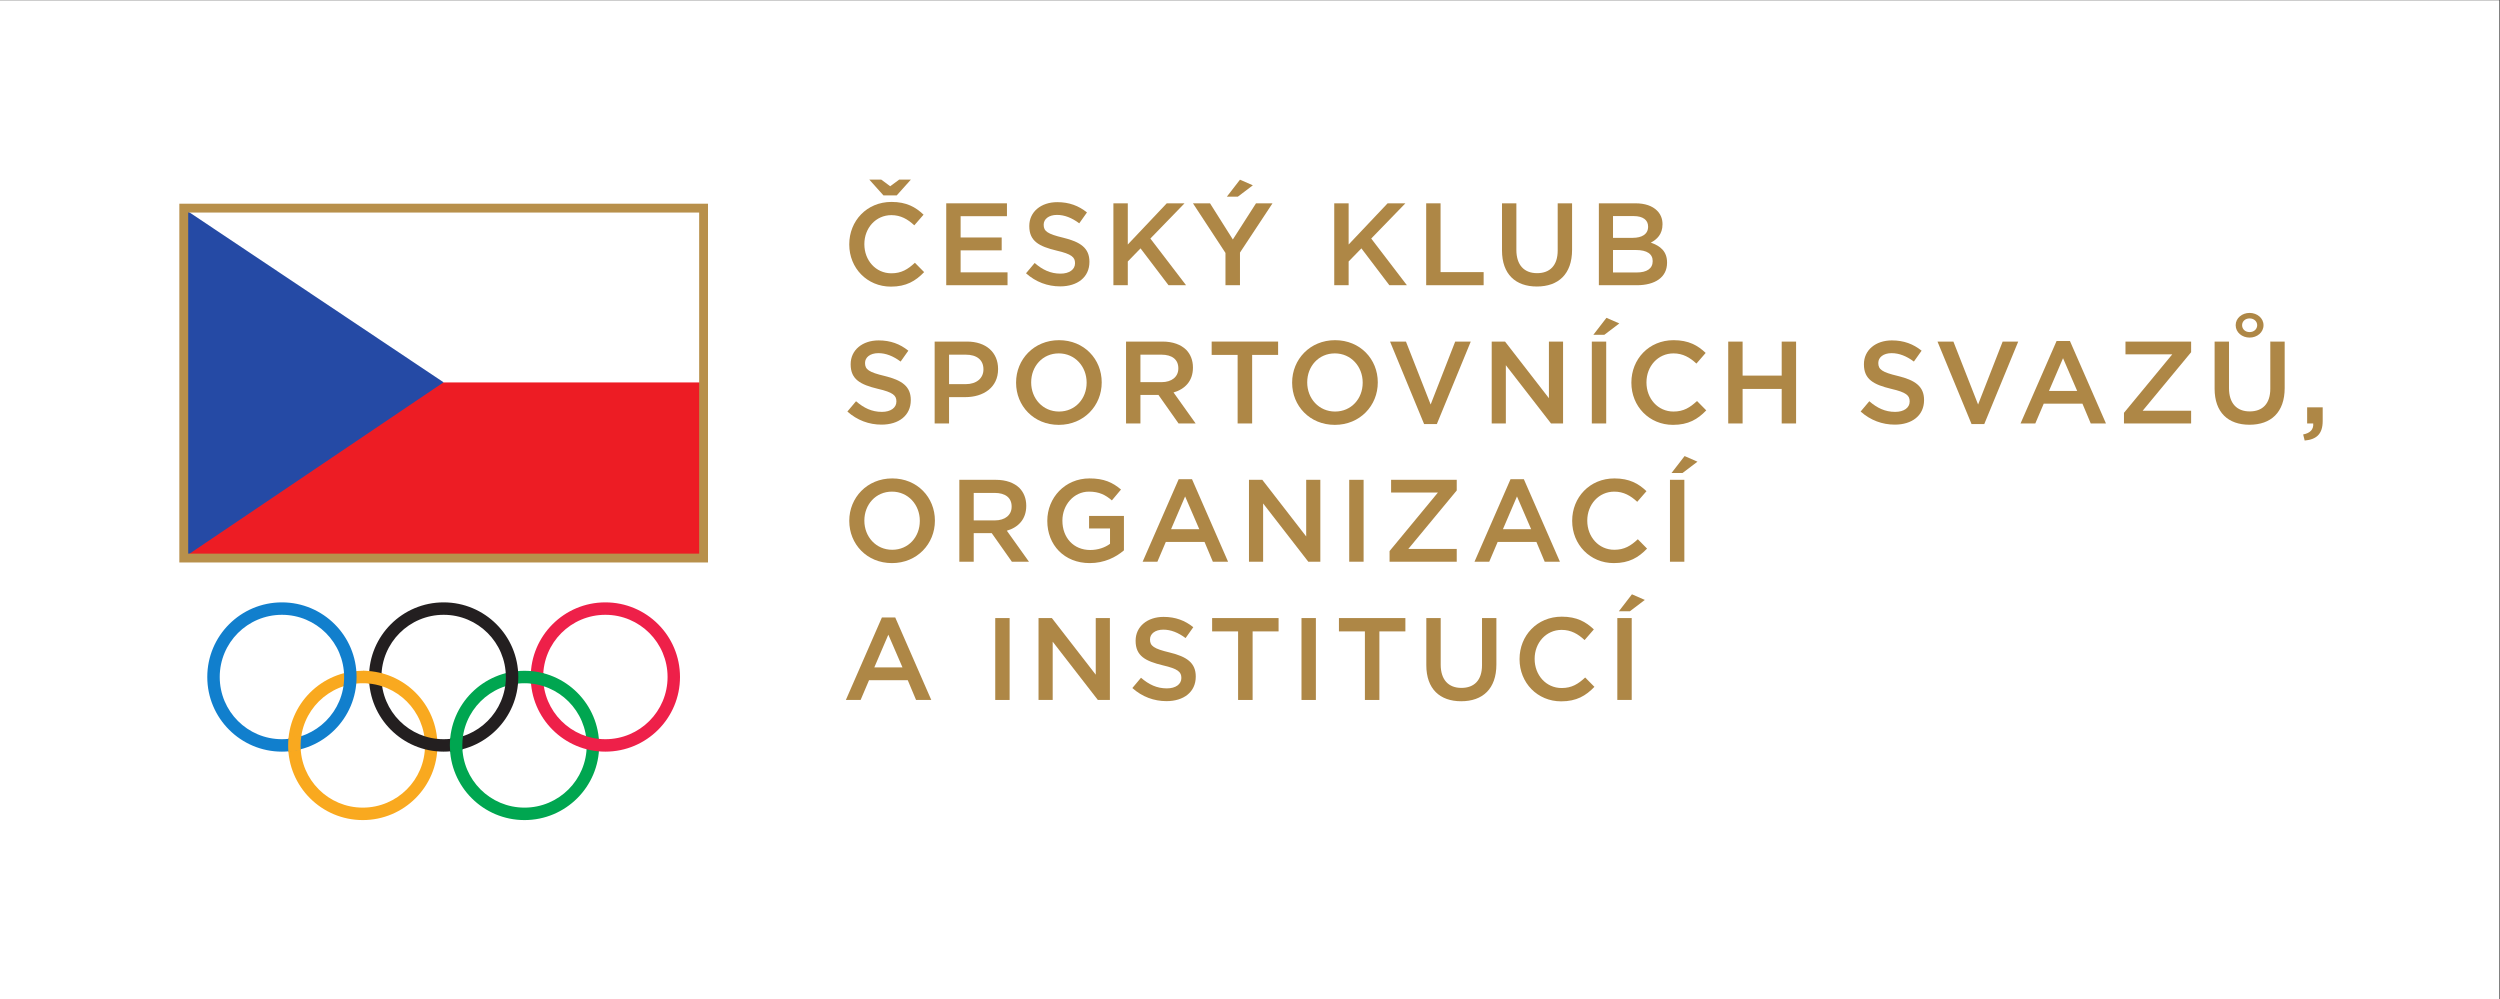 <?xml version="1.0" encoding="UTF-8" standalone="no"?>
<svg
   xmlns:dc="http://purl.org/dc/elements/1.1/"
   xmlns:cc="http://creativecommons.org/ns#"
   xmlns:rdf="http://www.w3.org/1999/02/22-rdf-syntax-ns#"
   xmlns:svg="http://www.w3.org/2000/svg"
   xmlns="http://www.w3.org/2000/svg"
   viewBox="0 0 313.945 125.505"
   height="125.505"
   width="313.945"
   xml:space="preserve"
   id="svg2"
   version="1.1"><rect x="0" y="0" width="313.945" height="125.505" fill="#333333" stroke="none"/><defs
     id="defs6"><clipPath
       id="clipPath30"
       clipPathUnits="userSpaceOnUse"><path
         id="path28"
         d="M 0,94.129 H 235.459 V 0 H 0 Z" /></clipPath></defs><g
     transform="matrix(1.333,0,0,-1.333,0,125.505)"
     id="g10"><path
       id="path12"
       style="fill:#ffffff;fill-opacity:1;fill-rule:nonzero;stroke:none"
       d="M 0,0 H 235.459 V 94.129 H 0 Z" /><path
       id="path14"
       style="fill:#ffffff;fill-opacity:1;fill-rule:nonzero;stroke:none"
       d="m 17.312,41.582 h 48.97 v 32.964 h -48.97 z" /><path
       id="path16"
       style="fill:#ed1c24;fill-opacity:1;fill-rule:nonzero;stroke:none"
       d="M 17.509,41.792 H 66.065 V 58.124 H 17.509 Z" /><g
       transform="translate(17.56,41.792)"
       id="g18"><path
         id="path20"
         style="fill:#254aa5;fill-opacity:1;fill-rule:nonzero;stroke:none"
         d="M 0,0 24.228,16.343 0,32.544 Z" /></g><path
       id="path22"
       style="fill:none;stroke:#b8904b;stroke-width:0.834;stroke-linecap:butt;stroke-linejoin:miter;stroke-miterlimit:10;stroke-dasharray:none;stroke-opacity:1"
       d="m 17.312,74.545 h 48.97 V 41.58 h -48.97 z" /><g
       id="g24"><g
         clip-path="url(#clipPath30)"
         id="g26"><g
           transform="translate(34.177,29.787)"
           id="g32"><path
             id="path34"
             style="fill:#f9a91f;fill-opacity:1;fill-rule:nonzero;stroke:none"
             d="m 0,0 c -3.236,0 -5.86,-2.624 -5.86,-5.86 0,-3.237 2.624,-5.859 5.86,-5.859 3.236,0 5.861,2.622 5.861,5.859 C 5.861,-2.624 3.236,0 0,0 m 7.032,-5.86 c 0,-3.884 -3.149,-7.032 -7.032,-7.032 -3.883,0 -7.032,3.148 -7.032,7.032 0,3.883 3.149,7.032 7.032,7.032 3.883,0 7.032,-3.149 7.032,-7.032" /></g><g
           transform="translate(49.412,29.787)"
           id="g36"><path
             id="path38"
             style="fill:#00a650;fill-opacity:1;fill-rule:nonzero;stroke:none"
             d="m 0,0 c -3.236,0 -5.86,-2.624 -5.86,-5.86 0,-3.237 2.624,-5.859 5.86,-5.859 3.236,0 5.86,2.622 5.86,5.859 C 5.86,-2.624 3.236,0 0,0 m 7.032,-5.86 c 0,-3.884 -3.149,-7.032 -7.032,-7.032 -3.884,0 -7.032,3.148 -7.032,7.032 0,3.883 3.148,7.032 7.032,7.032 3.883,0 7.032,-3.149 7.032,-7.032" /></g><g
           transform="translate(26.559,36.233)"
           id="g40"><path
             id="path42"
             style="fill:#117fcd;fill-opacity:1;fill-rule:nonzero;stroke:none"
             d="m 0,0 c -3.237,0 -5.859,-2.624 -5.859,-5.859 0,-3.237 2.622,-5.86 5.859,-5.86 3.236,0 5.86,2.623 5.86,5.86 C 5.86,-2.624 3.236,0 0,0 m 7.032,-5.859 c 0,-3.883 -3.148,-7.032 -7.032,-7.032 -3.884,0 -7.032,3.149 -7.032,7.032 0,3.884 3.148,7.031 7.032,7.031 3.884,0 7.032,-3.147 7.032,-7.031" /></g><g
           transform="translate(41.795,36.233)"
           id="g44"><path
             id="path46"
             style="fill:#231f20;fill-opacity:1;fill-rule:nonzero;stroke:none"
             d="m 0,0 c -3.236,0 -5.86,-2.624 -5.86,-5.859 0,-3.237 2.624,-5.86 5.86,-5.86 3.236,0 5.86,2.623 5.86,5.86 C 5.86,-2.624 3.236,0 0,0 m 7.032,-5.859 c 0,-3.883 -3.148,-7.032 -7.032,-7.032 -3.883,0 -7.032,3.149 -7.032,7.032 0,3.884 3.149,7.031 7.032,7.031 3.884,0 7.032,-3.147 7.032,-7.031" /></g><g
           transform="translate(57.03,36.233)"
           id="g48"><path
             id="path50"
             style="fill:#ee2049;fill-opacity:1;fill-rule:nonzero;stroke:none"
             d="m 0,0 c -3.236,0 -5.86,-2.624 -5.86,-5.859 0,-3.237 2.624,-5.86 5.86,-5.86 3.236,0 5.86,2.623 5.86,5.86 C 5.86,-2.624 3.236,0 0,0 m 7.031,-5.859 c 0,-3.883 -3.147,-7.032 -7.031,-7.032 -3.883,0 -7.032,3.149 -7.032,7.032 0,3.884 3.149,7.031 7.032,7.031 3.884,0 7.031,-3.147 7.031,-7.031" /></g><g
           transform="translate(27.173,23.296)"
           id="g52"><path
             id="path54"
             style="fill:#f9a91f;fill-opacity:1;fill-rule:nonzero;stroke:none"
             d="m 0,0 c -0.019,0.207 -0.028,0.418 -0.028,0.631 0,0.236 0.012,0.47 0.034,0.701 L 1.22,1.579 C 1.171,1.271 1.144,0.954 1.144,0.631 1.144,0.489 1.149,0.35 1.158,0.211 L 0,0" /></g><g
           transform="translate(51.273,29.486)"
           id="g56"><path
             id="path58"
             style="fill:#00a650;fill-opacity:1;fill-rule:nonzero;stroke:none"
             d="m 0,0 c -0.408,0.136 -0.838,0.229 -1.282,0.272 l -0.079,0.62 0.077,0.558 c 0.421,-0.034 0.831,-0.106 1.228,-0.21 z m -8.867,-6.144 c -0.017,0.193 -0.024,0.388 -0.024,0.585 0,0.223 0.01,0.444 0.031,0.661 l 1.212,0.259 c -0.047,-0.301 -0.072,-0.607 -0.072,-0.92 0,-0.13 0.004,-0.258 0.013,-0.385 l -0.53,-0.273 -0.63,0.073" /></g><g
           transform="translate(36.076,29.472)"
           id="g60"><path
             id="path62"
             style="fill:#f9a91f;fill-opacity:1;fill-rule:nonzero;stroke:none"
             d="m 0,0 c -0.436,0.149 -0.895,0.248 -1.371,0.291 l -0.527,1.196 c 0.165,0 0.328,-0.007 0.491,-0.017 0.467,-0.033 0.921,-0.11 1.36,-0.229 L 0,0" /></g><g
           transform="translate(84.481,75.747)"
           id="g64"><path
             id="path66"
             style="fill:#ae8746;fill-opacity:1;fill-rule:nonzero;stroke:none"
             d="M 0,0 H -1.256 L -2.59,1.488 h 1.124 l 0.849,-0.629 0.848,0.629 h 1.102 z m -4.475,-4.63 v 0.022 c 0,2.194 1.642,3.991 3.979,3.991 1.422,0 2.281,-0.496 3.021,-1.201 L 1.653,-2.821 c -0.617,0.573 -1.278,0.959 -2.16,0.959 -1.465,0 -2.545,-1.213 -2.545,-2.724 v -0.022 c 0,-1.509 1.068,-2.733 2.545,-2.733 0.948,0 1.554,0.375 2.215,0.992 L 2.579,-7.23 c -0.805,-0.838 -1.686,-1.367 -3.13,-1.367 -2.249,0 -3.924,1.752 -3.924,3.967" /></g><g
           transform="translate(89.142,74.998)"
           id="g68"><path
             id="path70"
             style="fill:#ae8746;fill-opacity:1;fill-rule:nonzero;stroke:none"
             d="M 0,0 H 5.72 V -1.212 H 1.355 V -3.218 H 5.224 V -4.431 H 1.355 v -2.072 h 4.42 V -7.715 H 0 Z" /></g><g
           transform="translate(96.658,68.407)"
           id="g72"><path
             id="path74"
             style="fill:#ae8746;fill-opacity:1;fill-rule:nonzero;stroke:none"
             d="m 0,0 0.815,0.97 c 0.739,-0.639 1.488,-1.003 2.437,-1.003 0.836,0 1.365,0.396 1.365,0.97 V 0.959 C 4.617,1.51 4.31,1.807 2.877,2.138 1.234,2.535 0.308,3.021 0.308,4.442 v 0.022 c 0,1.322 1.102,2.237 2.635,2.237 1.124,0 2.017,-0.341 2.799,-0.969 L 5.015,4.707 C 4.321,5.224 3.626,5.5 2.92,5.5 2.127,5.5 1.664,5.092 1.664,4.586 V 4.564 c 0,-0.597 0.352,-0.86 1.84,-1.213 1.631,-0.396 2.47,-0.981 2.47,-2.26 V 1.069 C 5.974,-0.375 4.838,-1.234 3.218,-1.234 2.038,-1.234 0.925,-0.827 0,0" /></g><g
           transform="translate(104.89,74.998)"
           id="g76"><path
             id="path78"
             style="fill:#ae8746;fill-opacity:1;fill-rule:nonzero;stroke:none"
             d="M 0,0 H 1.356 V -3.88 L 5.026,0 H 6.701 L 3.483,-3.318 6.845,-7.715 H 5.192 L 2.557,-4.244 1.356,-5.478 V -7.715 H 0 Z" /></g><g
           transform="translate(116.814,77.224)"
           id="g80"><path
             id="path82"
             style="fill:#ae8746;fill-opacity:1;fill-rule:nonzero;stroke:none"
             d="m 0,0 1.213,-0.529 -1.411,-1.069 h -1.036 z m -1.366,-6.9 -3.064,4.674 h 1.609 l 2.149,-3.406 2.182,3.406 H 3.065 L 0,-6.867 v -3.074 h -1.366 z" /></g><g
           transform="translate(125.695,74.998)"
           id="g84"><path
             id="path86"
             style="fill:#ae8746;fill-opacity:1;fill-rule:nonzero;stroke:none"
             d="M 0,0 H 1.356 V -3.88 L 5.027,0 H 6.702 L 3.484,-3.318 6.844,-7.715 H 5.192 L 2.558,-4.244 1.356,-5.478 V -7.715 H 0 Z" /></g><g
           transform="translate(134.357,74.998)"
           id="g88"><path
             id="path90"
             style="fill:#ae8746;fill-opacity:1;fill-rule:nonzero;stroke:none"
             d="M 0,0 H 1.354 V -6.481 H 5.412 V -7.715 H 0 Z" /></g><g
           transform="translate(141.499,70.556)"
           id="g92"><path
             id="path94"
             style="fill:#ae8746;fill-opacity:1;fill-rule:nonzero;stroke:none"
             d="M 0,0 V 4.442 H 1.354 V 0.055 c 0,-1.433 0.74,-2.193 1.952,-2.193 1.202,0 1.941,0.716 1.941,2.138 V 4.442 H 6.602 V 0.066 c 0,-2.303 -1.3,-3.461 -3.318,-3.461 C 1.279,-3.395 0,-2.237 0,0" /></g><g
           transform="translate(154.107,70.6)"
           id="g96"><path
             id="path98"
             style="fill:#ae8746;fill-opacity:1;fill-rule:nonzero;stroke:none"
             d="m 0,0 h -2.15 v -2.116 h 2.247 c 0.928,0 1.49,0.363 1.49,1.058 v 0.022 C 1.587,-0.385 1.069,0 0,0 m 1.156,2.215 c 0,0.606 -0.484,0.981 -1.355,0.981 H -2.15 v -2.05 h 1.851 c 0.871,0 1.455,0.342 1.455,1.047 z m -4.639,2.183 h 3.461 C 0.86,4.398 1.554,4.155 1.995,3.715 2.336,3.372 2.513,2.954 2.513,2.436 V 2.414 C 2.513,1.488 1.984,0.992 1.411,0.694 2.314,0.386 2.942,-0.132 2.942,-1.179 v -0.022 c 0,-1.377 -1.136,-2.117 -2.854,-2.117 h -3.571 v 7.716" /></g><g
           transform="translate(79.829,55.383)"
           id="g100"><path
             id="path102"
             style="fill:#ae8746;fill-opacity:1;fill-rule:nonzero;stroke:none"
             d="m 0,0 0.815,0.97 c 0.739,-0.639 1.488,-1.003 2.437,-1.003 0.837,0 1.366,0.396 1.366,0.97 V 0.959 C 4.618,1.51 4.31,1.807 2.877,2.138 1.234,2.535 0.309,3.021 0.309,4.442 v 0.022 c 0,1.322 1.102,2.237 2.634,2.237 1.125,0 2.017,-0.341 2.799,-0.969 L 5.016,4.707 C 4.32,5.224 3.627,5.5 2.921,5.5 2.127,5.5 1.664,5.092 1.664,4.585 V 4.563 C 1.664,3.967 2.017,3.704 3.505,3.351 5.135,2.955 5.974,2.37 5.974,1.091 V 1.069 C 5.974,-0.375 4.839,-1.234 3.218,-1.234 2.039,-1.234 0.926,-0.827 0,0" /></g><g
           transform="translate(90.983,57.963)"
           id="g104"><path
             id="path106"
             style="fill:#ae8746;fill-opacity:1;fill-rule:nonzero;stroke:none"
             d="M 0,0 C 1.026,0 1.664,0.573 1.664,1.378 V 1.399 C 1.664,2.303 1.014,2.777 0,2.777 H -1.576 V 0 Z M -2.932,4.011 H 0.11 c 1.809,0 2.933,-1.025 2.933,-2.579 V 1.41 c 0,-1.73 -1.39,-2.633 -3.087,-2.633 h -1.532 v -2.481 h -1.356 v 7.715" /></g><g
           transform="translate(102.368,58.094)"
           id="g108"><path
             id="path110"
             style="fill:#ae8746;fill-opacity:1;fill-rule:nonzero;stroke:none"
             d="m 0,0 v 0.022 c 0,1.499 -1.091,2.744 -2.624,2.744 -1.532,0 -2.6,-1.223 -2.6,-2.722 V 0.022 c 0,-1.499 1.09,-2.734 2.623,-2.734 C -1.069,-2.712 0,-1.499 0,0 m -6.646,0 v 0.022 c 0,2.172 1.675,3.989 4.045,3.989 2.37,0 4.022,-1.796 4.022,-3.967 V 0.022 c 0,-2.172 -1.674,-3.989 -4.045,-3.989 -2.369,0 -4.022,1.796 -4.022,3.967" /></g><g
           transform="translate(109.42,58.15)"
           id="g112"><path
             id="path114"
             style="fill:#ae8746;fill-opacity:1;fill-rule:nonzero;stroke:none"
             d="m 0,0 c 0.97,0 1.587,0.507 1.587,1.289 v 0.022 c 0,0.827 -0.595,1.279 -1.598,1.279 H -1.984 V 0 Z M -3.339,3.824 H 0.099 C 1.069,3.824 1.83,3.537 2.325,3.052 2.734,2.634 2.964,2.06 2.964,1.388 V 1.366 c 0,-1.267 -0.76,-2.027 -1.829,-2.336 l 2.084,-2.921 h -1.61 l -1.896,2.69 h -1.697 v -2.69 h -1.355 v 7.715" /></g><g
           transform="translate(116.593,60.718)"
           id="g116"><path
             id="path118"
             style="fill:#ae8746;fill-opacity:1;fill-rule:nonzero;stroke:none"
             d="m 0,0 h -2.446 v 1.256 h 6.26 V 0 H 1.368 V -6.459 H 0 Z" /></g><g
           transform="translate(128.375,58.094)"
           id="g120"><path
             id="path122"
             style="fill:#ae8746;fill-opacity:1;fill-rule:nonzero;stroke:none"
             d="m 0,0 v 0.022 c 0,1.499 -1.092,2.744 -2.624,2.744 -1.532,0 -2.602,-1.223 -2.602,-2.722 V 0.022 c 0,-1.499 1.092,-2.734 2.623,-2.734 C -1.069,-2.712 0,-1.499 0,0 m -6.647,0 v 0.022 c 0,2.172 1.676,3.989 4.044,3.989 2.372,0 4.025,-1.796 4.025,-3.967 V 0.022 c 0,-2.172 -1.675,-3.989 -4.046,-3.989 -2.369,0 -4.023,1.796 -4.023,3.967" /></g><g
           transform="translate(130.951,61.974)"
           id="g124"><path
             id="path126"
             style="fill:#ae8746;fill-opacity:1;fill-rule:nonzero;stroke:none"
             d="M 0,0 H 1.5 L 3.826,-5.93 6.139,0 H 7.606 L 4.41,-7.77 H 3.209 Z" /></g><g
           transform="translate(140.529,61.974)"
           id="g128"><path
             id="path130"
             style="fill:#ae8746;fill-opacity:1;fill-rule:nonzero;stroke:none"
             d="M 0,0 H 1.256 L 5.39,-5.335 V 0 H 6.723 V -7.715 H 5.588 L 1.333,-2.226 V -7.715 H 0 Z" /></g><g
           transform="translate(151.339,64.211)"
           id="g132"><path
             id="path134"
             style="fill:#ae8746;fill-opacity:1;fill-rule:nonzero;stroke:none"
             d="m 0,0 1.212,-0.529 -1.41,-1.069 h -1.036 z m -1.378,-2.237 h 1.355 v -7.715 h -1.355 z" /></g><g
           transform="translate(153.687,58.094)"
           id="g136"><path
             id="path138"
             style="fill:#ae8746;fill-opacity:1;fill-rule:nonzero;stroke:none"
             d="M 0,0 V 0.022 C 0,2.215 1.641,4.011 3.977,4.011 5.4,4.011 6.26,3.515 6.999,2.81 L 6.128,1.807 C 5.511,2.38 4.85,2.766 3.968,2.766 2.502,2.766 1.422,1.554 1.422,0.044 V 0.022 c 0,-1.51 1.069,-2.734 2.546,-2.734 0.947,0 1.553,0.375 2.215,0.993 L 7.054,-2.602 C 6.249,-3.439 5.368,-3.967 3.923,-3.967 1.675,-3.967 0,-2.215 0,0" /></g><g
           transform="translate(162.811,61.974)"
           id="g140"><path
             id="path142"
             style="fill:#ae8746;fill-opacity:1;fill-rule:nonzero;stroke:none"
             d="M 0,0 H 1.355 V -3.208 H 5.037 V 0 H 6.393 V -7.715 H 5.037 v 3.251 H 1.355 V -7.715 H 0 Z" /></g><g
           transform="translate(175.285,55.383)"
           id="g144"><path
             id="path146"
             style="fill:#ae8746;fill-opacity:1;fill-rule:nonzero;stroke:none"
             d="m 0,0 0.816,0.97 c 0.739,-0.639 1.488,-1.003 2.435,-1.003 0.838,0 1.367,0.396 1.367,0.97 V 0.959 C 4.618,1.51 4.311,1.807 2.876,2.138 1.235,2.535 0.31,3.021 0.31,4.442 v 0.022 c 0,1.322 1.102,2.237 2.633,2.237 1.124,0 2.017,-0.341 2.801,-0.969 L 5.016,4.707 C 4.321,5.224 3.626,5.5 2.92,5.5 2.127,5.5 1.664,5.092 1.664,4.585 V 4.563 C 1.664,3.967 2.018,3.704 3.504,3.351 5.135,2.955 5.975,2.37 5.975,1.091 V 1.069 C 5.975,-0.375 4.838,-1.234 3.219,-1.234 2.04,-1.234 0.927,-0.827 0,0" /></g><g
           transform="translate(182.525,61.974)"
           id="g148"><path
             id="path150"
             style="fill:#ae8746;fill-opacity:1;fill-rule:nonzero;stroke:none"
             d="M 0,0 H 1.499 L 3.825,-5.93 6.139,0 H 7.606 L 4.408,-7.77 h -1.2 z" /></g><g
           transform="translate(195.685,57.323)"
           id="g152"><path
             id="path154"
             style="fill:#ae8746;fill-opacity:1;fill-rule:nonzero;stroke:none"
             d="M 0,0 -1.333,3.086 -2.657,0 Z m -1.94,4.706 h 1.257 L 2.712,-3.065 H 1.278 l -0.782,1.864 h -3.648 l -0.793,-1.864 h -1.391 z" /></g><g
           transform="translate(200.093,55.262)"
           id="g156"><path
             id="path158"
             style="fill:#ae8746;fill-opacity:1;fill-rule:nonzero;stroke:none"
             d="M 0,0 4.551,5.511 H 0.142 V 6.712 H 6.326 V 5.71 L 1.763,0.199 h 4.563 v -1.202 l -6.326,0 z" /></g><g
           transform="translate(212.643,63.517)"
           id="g160"><path
             id="path162"
             style="fill:#ae8746;fill-opacity:1;fill-rule:nonzero;stroke:none"
             d="m 0,0 c 0,0.353 -0.297,0.639 -0.715,0.639 -0.419,0 -0.707,-0.286 -0.707,-0.639 0,-0.364 0.288,-0.65 0.707,-0.65 C -0.297,-0.65 0,-0.364 0,0 m -2.027,0 c 0,0.672 0.605,1.157 1.312,1.157 0.705,0 1.311,-0.485 1.311,-1.157 0,-0.683 -0.606,-1.168 -1.311,-1.168 -0.707,0 -1.312,0.485 -1.312,1.168 m -1.984,-5.985 v 4.442 h 1.355 V -5.93 c 0,-1.433 0.738,-2.193 1.951,-2.193 1.202,0 1.94,0.716 1.94,2.138 v 4.442 H 2.59 v -4.376 c 0,-2.303 -1.301,-3.46 -3.316,-3.46 -2.006,0 -3.285,1.157 -3.285,3.394" /></g><g
           transform="translate(216.974,53.223)"
           id="g164"><path
             id="path166"
             style="fill:#ae8746;fill-opacity:1;fill-rule:nonzero;stroke:none"
             d="M 0,0 C 0.672,0.132 0.992,0.474 0.948,1.036 H 0.375 v 1.52 H 1.84 V 1.267 c 0,-1.223 -0.584,-1.741 -1.697,-1.84 L 0,0" /></g><g
           transform="translate(86.653,45.071)"
           id="g168"><path
             id="path170"
             style="fill:#ae8746;fill-opacity:1;fill-rule:nonzero;stroke:none"
             d="m 0,0 v 0.023 c 0,1.498 -1.091,2.743 -2.623,2.743 -1.532,0 -2.601,-1.223 -2.601,-2.722 V 0.023 c 0,-1.499 1.091,-2.735 2.623,-2.735 C -1.069,-2.712 0,-1.499 0,0 m -6.646,0 v 0.023 c 0,2.17 1.675,3.988 4.045,3.988 2.37,0 4.023,-1.795 4.023,-3.967 V 0.023 c 0,-2.173 -1.676,-3.99 -4.045,-3.99 -2.37,0 -4.023,1.796 -4.023,3.967" /></g><g
           transform="translate(93.716,45.126)"
           id="g172"><path
             id="path174"
             style="fill:#ae8746;fill-opacity:1;fill-rule:nonzero;stroke:none"
             d="m 0,0 c 0.97,0 1.587,0.507 1.587,1.289 v 0.022 c 0,0.827 -0.595,1.279 -1.598,1.279 H -1.985 V 0 Z m -3.34,3.824 h 3.439 c 0.97,0 1.73,-0.286 2.226,-0.771 C 2.733,2.634 2.964,2.061 2.964,1.389 V 1.367 C 2.964,0.1 2.204,-0.661 1.135,-0.97 L 3.218,-3.891 H 1.609 L -0.287,-1.2 H -1.985 V -3.891 H -3.34 v 7.715" /></g><g
           transform="translate(98.663,45.071)"
           id="g176"><path
             id="path178"
             style="fill:#ae8746;fill-opacity:1;fill-rule:nonzero;stroke:none"
             d="m 0,0 v 0.023 c 0,2.159 1.653,3.988 3.979,3.988 1.345,0 2.171,-0.374 2.964,-1.047 L 6.084,1.94 C 5.489,2.446 4.905,2.766 3.923,2.766 c -1.42,0 -2.5,-1.245 -2.5,-2.722 V 0.023 c 0,-1.587 1.045,-2.756 2.623,-2.756 0.726,0 1.388,0.23 1.862,0.583 v 1.445 H 3.935 v 1.179 h 3.284 v -3.24 C 6.459,-3.417 5.368,-3.967 4.001,-3.967 1.587,-3.967 0,-2.249 0,0" /></g><g
           transform="translate(112.98,44.3)"
           id="g180"><path
             id="path182"
             style="fill:#ae8746;fill-opacity:1;fill-rule:nonzero;stroke:none"
             d="M 0,0 -1.334,3.085 -2.656,0 Z m -1.94,4.706 h 1.257 L 2.712,-3.065 H 1.278 l -0.783,1.864 h -3.647 l -0.793,-1.864 h -1.39 z" /></g><g
           transform="translate(117.662,48.95)"
           id="g184"><path
             id="path186"
             style="fill:#ae8746;fill-opacity:1;fill-rule:nonzero;stroke:none"
             d="M 0,0 H 1.256 L 5.39,-5.335 V 0 H 6.723 V -7.715 H 5.588 L 1.333,-2.226 V -7.715 H 0 Z" /></g><path
           id="path188"
           style="fill:#ae8746;fill-opacity:1;fill-rule:nonzero;stroke:none"
           d="m 127.106,41.235 h 1.355 v 7.715 h -1.355 z" /><g
           transform="translate(130.907,42.238)"
           id="g190"><path
             id="path192"
             style="fill:#ae8746;fill-opacity:1;fill-rule:nonzero;stroke:none"
             d="M 0,0 4.552,5.511 H 0.144 V 6.712 H 6.328 V 5.71 L 1.765,0.199 h 4.563 v -1.202 l -6.328,0 z" /></g><g
           transform="translate(144.243,44.3)"
           id="g194"><path
             id="path196"
             style="fill:#ae8746;fill-opacity:1;fill-rule:nonzero;stroke:none"
             d="M 0,0 -1.333,3.085 -2.656,0 Z m -1.941,4.706 h 1.257 L 2.712,-3.065 H 1.278 l -0.781,1.864 h -3.649 l -0.793,-1.864 h -1.389 z" /></g><g
           transform="translate(148.11,45.071)"
           id="g198"><path
             id="path200"
             style="fill:#ae8746;fill-opacity:1;fill-rule:nonzero;stroke:none"
             d="M 0,0 V 0.023 C 0,2.216 1.643,4.011 3.979,4.011 5.402,4.011 6.26,3.515 7,2.81 L 6.129,1.807 C 5.511,2.38 4.851,2.766 3.968,2.766 2.502,2.766 1.422,1.554 1.422,0.044 V 0.023 c 0,-1.511 1.07,-2.735 2.546,-2.735 0.949,0 1.555,0.376 2.216,0.993 L 7.054,-2.6 C 6.25,-3.439 5.369,-3.967 3.923,-3.967 1.676,-3.967 0,-2.215 0,0" /></g><g
           transform="translate(158.701,51.188)"
           id="g202"><path
             id="path204"
             style="fill:#ae8746;fill-opacity:1;fill-rule:nonzero;stroke:none"
             d="m 0,0 1.212,-0.529 -1.411,-1.069 h -1.035 z m -1.378,-2.237 h 1.355 v -7.715 h -1.355 z" /></g><g
           transform="translate(85.021,31.276)"
           id="g206"><path
             id="path208"
             style="fill:#ae8746;fill-opacity:1;fill-rule:nonzero;stroke:none"
             d="M 0,0 -1.333,3.085 -2.656,0 Z m -1.94,4.706 h 1.257 L 2.712,-3.065 H 1.278 l -0.782,1.864 h -3.648 l -0.793,-1.864 h -1.39 z" /></g><path
           id="path210"
           style="fill:#ae8746;fill-opacity:1;fill-rule:nonzero;stroke:none"
           d="m 93.759,28.211 h 1.355 v 7.715 h -1.355 z" /><g
           transform="translate(97.837,35.927)"
           id="g212"><path
             id="path214"
             style="fill:#ae8746;fill-opacity:1;fill-rule:nonzero;stroke:none"
             d="M 0,0 H 1.256 L 5.39,-5.335 V 0 H 6.723 V -7.715 H 5.588 L 1.334,-2.226 V -7.715 H 0 Z" /></g><g
           transform="translate(106.675,29.335)"
           id="g216"><path
             id="path218"
             style="fill:#ae8746;fill-opacity:1;fill-rule:nonzero;stroke:none"
             d="m 0,0 0.815,0.969 c 0.739,-0.638 1.488,-1.002 2.437,-1.002 0.837,0 1.365,0.397 1.365,0.969 V 0.959 C 4.617,1.51 4.31,1.807 2.876,2.138 1.234,2.535 0.308,3.02 0.308,4.442 v 0.022 c 0,1.323 1.102,2.238 2.635,2.238 1.124,0 2.017,-0.343 2.799,-0.971 L 5.015,4.707 C 4.321,5.224 3.626,5.5 2.921,5.5 2.126,5.5 1.664,5.092 1.664,4.585 V 4.563 C 1.664,3.967 2.016,3.704 3.505,3.351 5.136,2.955 5.974,2.37 5.974,1.091 V 1.069 C 5.974,-0.375 4.838,-1.235 3.218,-1.235 2.038,-1.235 0.925,-0.827 0,0" /></g><g
           transform="translate(116.637,34.67)"
           id="g220"><path
             id="path222"
             style="fill:#ae8746;fill-opacity:1;fill-rule:nonzero;stroke:none"
             d="m 0,0 h -2.446 v 1.256 h 6.26 V 0 H 1.368 V -6.459 H 0 Z" /></g><path
           id="path224"
           style="fill:#ae8746;fill-opacity:1;fill-rule:nonzero;stroke:none"
           d="m 122.61,28.211 h 1.355 v 7.715 h -1.355 z" /><g
           transform="translate(128.583,34.67)"
           id="g226"><path
             id="path228"
             style="fill:#ae8746;fill-opacity:1;fill-rule:nonzero;stroke:none"
             d="m 0,0 h -2.446 v 1.256 h 6.26 V 0 H 1.365 V -6.459 H 0 Z" /></g><g
           transform="translate(134.369,31.486)"
           id="g230"><path
             id="path232"
             style="fill:#ae8746;fill-opacity:1;fill-rule:nonzero;stroke:none"
             d="M 0,0 V 4.442 H 1.355 V 0.055 c 0,-1.433 0.738,-2.194 1.95,-2.194 1.202,0 1.942,0.716 1.942,2.139 V 4.442 H 6.601 V 0.066 c 0,-2.303 -1.3,-3.462 -3.317,-3.462 C 1.278,-3.396 0,-2.237 0,0" /></g><g
           transform="translate(143.152,32.047)"
           id="g234"><path
             id="path236"
             style="fill:#ae8746;fill-opacity:1;fill-rule:nonzero;stroke:none"
             d="M 0,0 V 0.023 C 0,2.216 1.642,4.011 3.978,4.011 5.401,4.011 6.26,3.515 6.999,2.81 L 6.127,1.807 C 5.511,2.381 4.849,2.766 3.968,2.766 2.502,2.766 1.422,1.554 1.422,0.044 V 0.023 c 0,-1.511 1.069,-2.735 2.546,-2.735 0.946,0 1.554,0.376 2.214,0.993 L 7.054,-2.6 C 6.248,-3.439 5.367,-3.967 3.923,-3.967 1.675,-3.967 0,-2.215 0,0" /></g><g
           transform="translate(153.741,38.165)"
           id="g238"><path
             id="path240"
             style="fill:#ae8746;fill-opacity:1;fill-rule:nonzero;stroke:none"
             d="m 0,0 1.212,-0.529 -1.409,-1.07 h -1.037 z m -1.378,-2.237 h 1.356 v -7.715 h -1.356 z" /></g></g></g></g></svg>